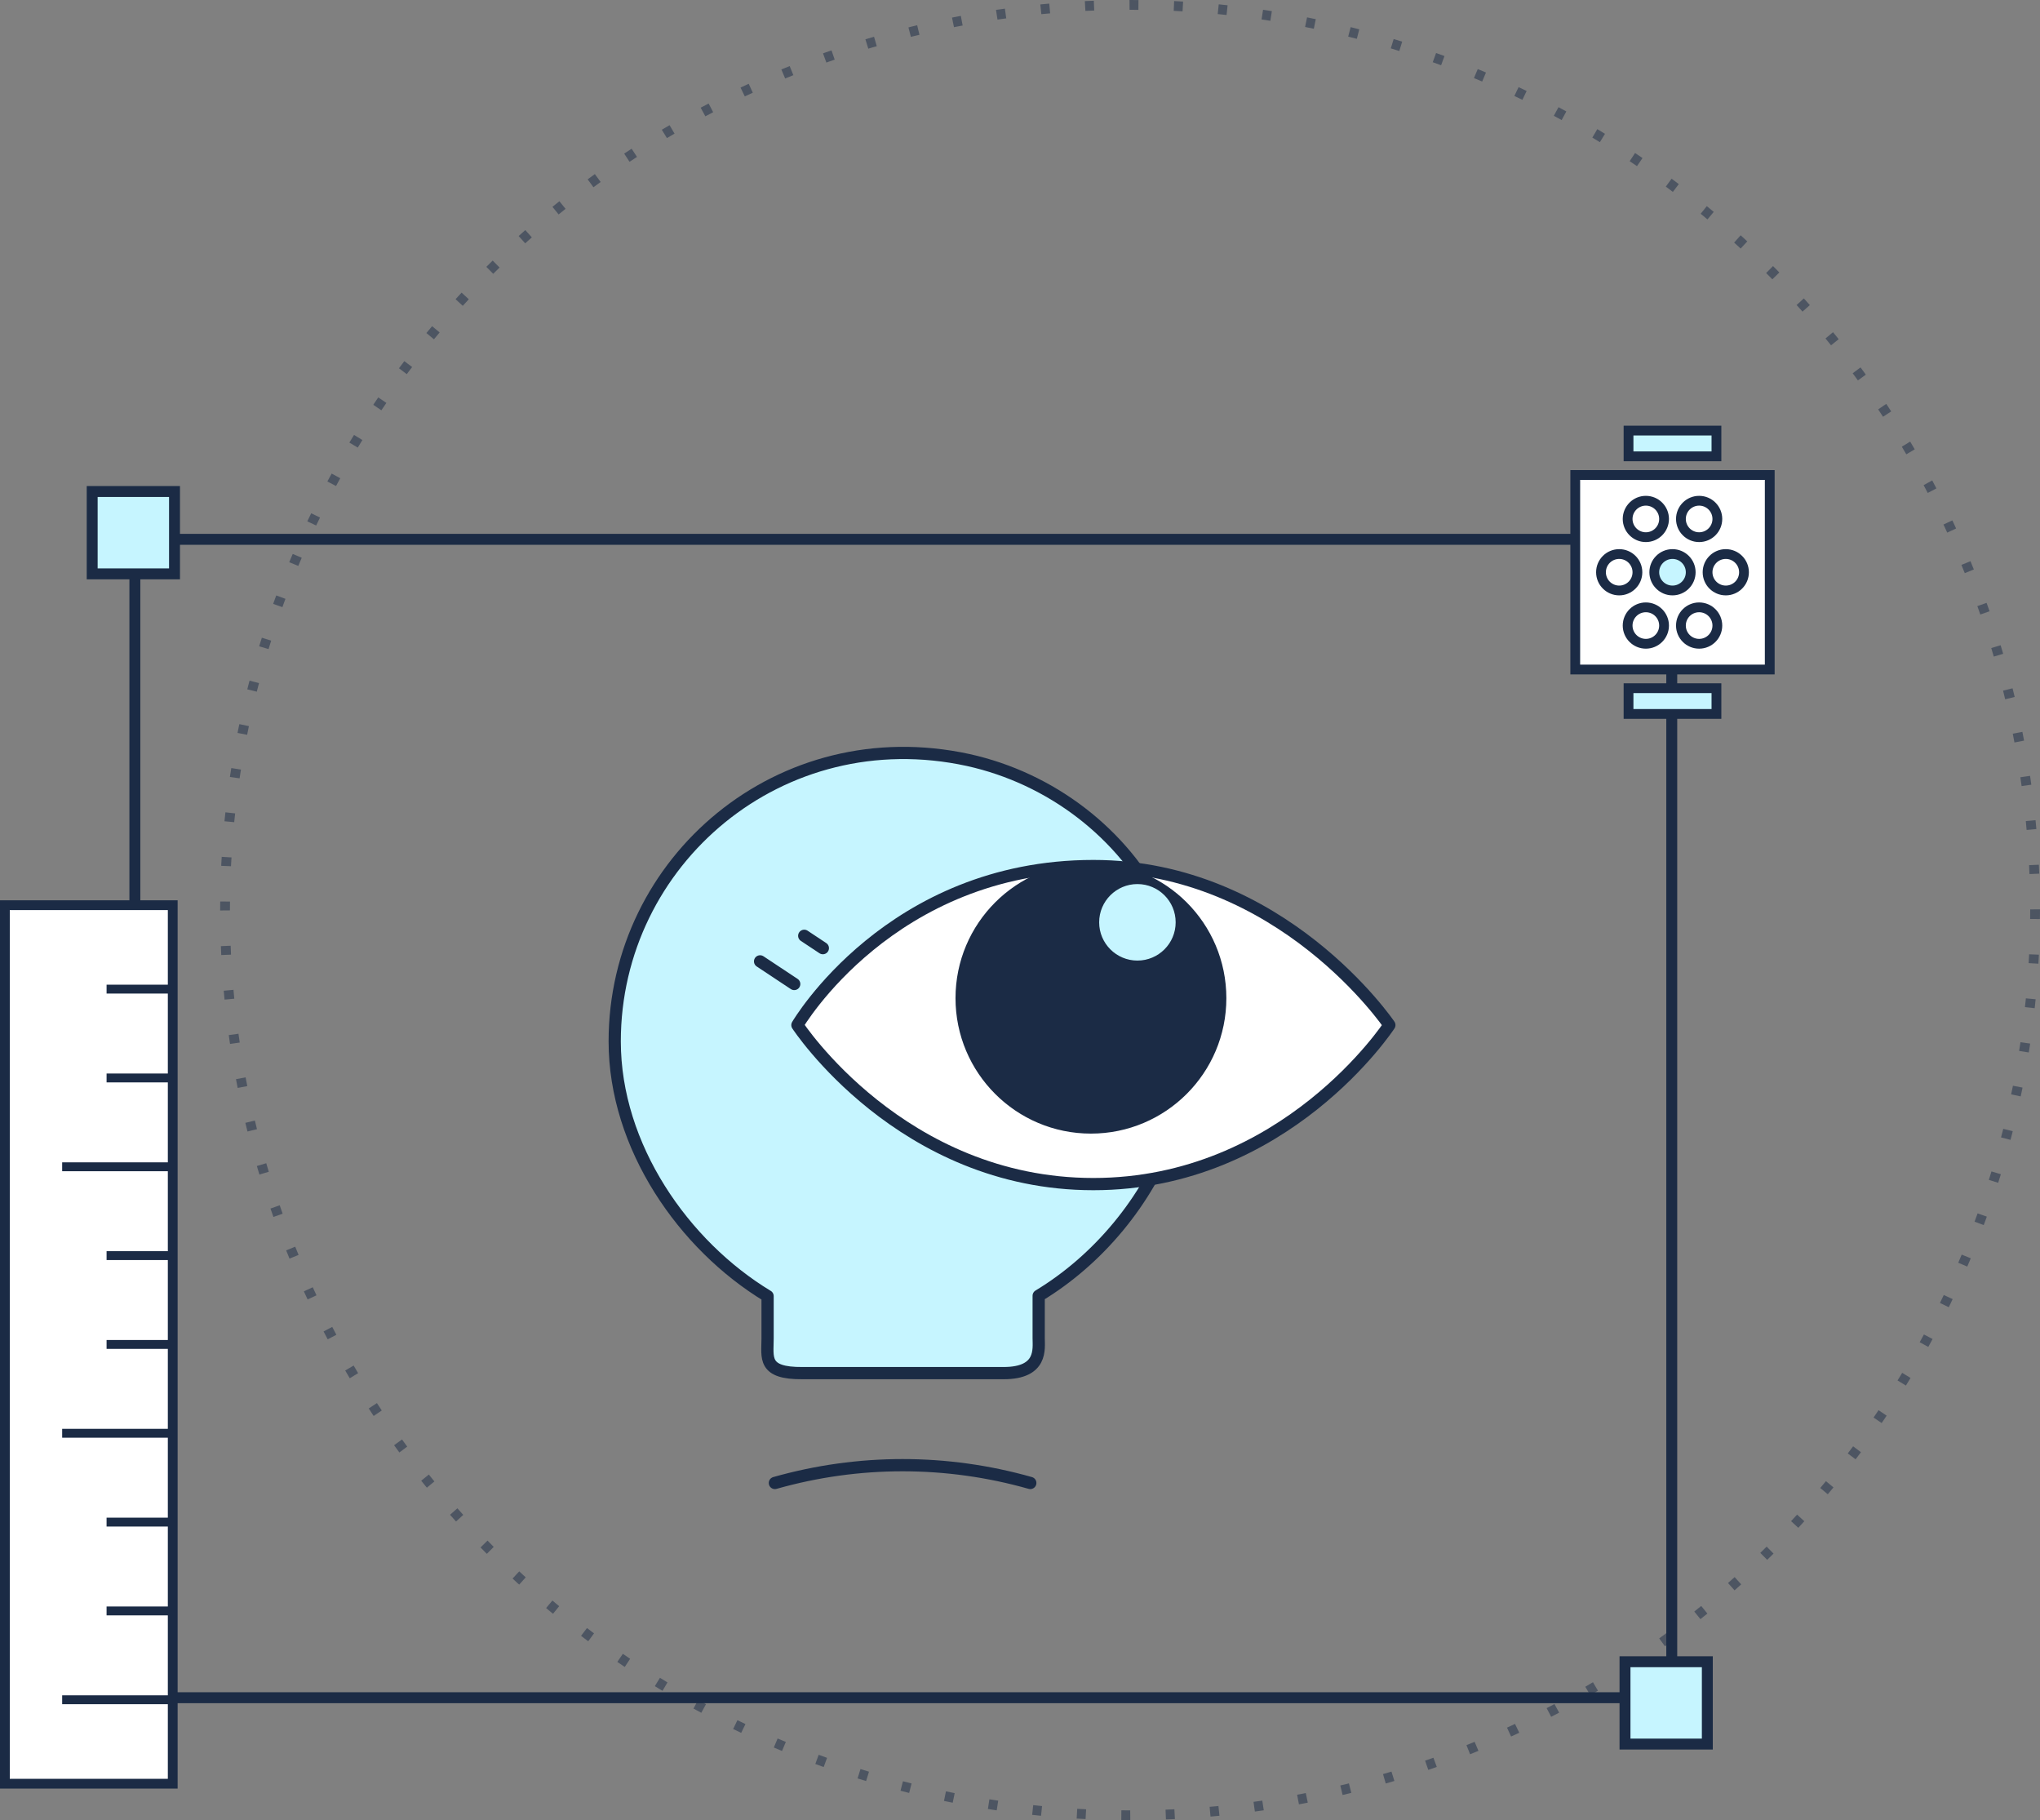 <svg width="417" height="372" viewBox="0 0 417 372" fill="none" xmlns="http://www.w3.org/2000/svg">
<rect x="0" y="0" width="417" height="372" fill="#808080" stroke="none"/>
<circle opacity="0.5" cx="231" cy="186" r="185" stroke="#1B2B45" stroke-width="2" stroke-dasharray="1.82 7.26"/>
<rect x="341.726" y="110.23" width="236.739" height="314.158" transform="rotate(90 341.726 110.23)" stroke="#1B2B45" stroke-width="2.232"/>
<rect x="18.844" y="100.453" width="16.829" height="16.829" fill="#C6F5FF" stroke="#1B2B45" stroke-width="2.232"/>
<rect x="332.169" y="339.618" width="16.829" height="16.829" fill="#C6F5FF" stroke="#1B2B45" stroke-width="2.232"/>
<rect x="1" y="185" width="34.309" height="179.546" fill="white" stroke="#1B2B45" stroke-width="2"/>
<path d="M34.494 202.153H21.786" stroke="#1B2B45" stroke-width="1.815"/>
<path d="M34.494 220.308H21.786" stroke="#1B2B45" stroke-width="1.815"/>
<path d="M34.493 238.462H12.708" stroke="#1B2B45" stroke-width="1.815"/>
<path d="M34.494 256.617H21.786" stroke="#1B2B45" stroke-width="1.815"/>
<path d="M34.494 274.771H21.786" stroke="#1B2B45" stroke-width="1.815"/>
<path d="M34.493 292.925H12.708" stroke="#1B2B45" stroke-width="1.815"/>
<path d="M34.493 311.08H21.785" stroke="#1B2B45" stroke-width="1.815"/>
<path d="M34.493 329.234H21.785" stroke="#1B2B45" stroke-width="1.815"/>
<path d="M34.493 347.389H12.708" stroke="#1B2B45" stroke-width="1.815"/>
<rect x="322" y="97.078" width="39.755" height="39.756" fill="white" stroke="#1B2B45" stroke-width="2"/>
<rect x="332.891" y="88" width="17.97" height="5.262" fill="#C6F5FF" stroke="#1B2B45" stroke-width="2"/>
<rect x="332.891" y="140.65" width="17.97" height="5.262" fill="#C6F5FF" stroke="#1B2B45" stroke-width="2"/>
<path d="M336.431 131.572C338.487 131.572 340.154 129.905 340.154 127.849C340.154 125.792 338.487 124.125 336.431 124.125C334.375 124.125 332.708 125.792 332.708 127.849C332.708 129.905 334.375 131.572 336.431 131.572Z" fill="white" stroke="#1B2B45" stroke-width="2"/>
<path d="M336.431 109.785C338.487 109.785 340.154 108.118 340.154 106.062C340.154 104.006 338.487 102.339 336.431 102.339C334.375 102.339 332.708 104.006 332.708 106.062C332.708 108.118 334.375 109.785 336.431 109.785Z" fill="white" stroke="#1B2B45" stroke-width="2"/>
<path d="M347.323 131.572C349.38 131.572 351.047 129.905 351.047 127.849C351.047 125.792 349.38 124.125 347.323 124.125C345.267 124.125 343.6 125.792 343.6 127.849C343.6 129.905 345.267 131.572 347.323 131.572Z" fill="white" stroke="#1B2B45" stroke-width="2"/>
<path d="M347.323 109.785C349.38 109.785 351.047 108.118 351.047 106.062C351.047 104.006 349.38 102.339 347.323 102.339C345.267 102.339 343.6 104.006 343.6 106.062C343.6 108.118 345.267 109.785 347.323 109.785Z" fill="white" stroke="#1B2B45" stroke-width="2"/>
<path d="M341.877 120.678C343.934 120.678 345.601 119.011 345.601 116.955C345.601 114.899 343.934 113.232 341.877 113.232C339.821 113.232 338.154 114.899 338.154 116.955C338.154 119.011 339.821 120.678 341.877 120.678Z" fill="#C6F5FF" stroke="#1B2B45" stroke-width="2"/>
<path d="M352.77 120.678C354.826 120.678 356.493 119.011 356.493 116.955C356.493 114.899 354.826 113.232 352.77 113.232C350.714 113.232 349.047 114.899 349.047 116.955C349.047 119.011 350.714 120.678 352.77 120.678Z" fill="white" stroke="#1B2B45" stroke-width="2"/>
<path d="M330.985 120.678C333.041 120.678 334.708 119.011 334.708 116.955C334.708 114.899 333.041 113.232 330.985 113.232C328.929 113.232 327.262 114.899 327.262 116.955C327.262 119.011 328.929 120.678 330.985 120.678Z" fill="white" stroke="#1B2B45" stroke-width="2"/>
<path d="M156.904 273.547V264.895C139.75 254.528 125.654 234.316 125.654 212.836C125.654 175.917 159.589 146.979 197.925 155.332C214.781 159.061 229.548 170.249 237.23 185.688C252.818 217.013 236.41 250.277 212.319 264.821V273.472C212.319 275.635 213.14 280.632 205.159 280.632H164.064C155.86 280.707 156.904 277.5 156.904 273.547Z" fill="#C6F5FF" stroke="#1B2B45" stroke-width="2.5" stroke-linecap="round" stroke-linejoin="round"/>
<path d="M158.396 303.083C175.476 298.235 193.525 298.235 210.604 303.083" stroke="#1B2B45" stroke-width="2.5" stroke-linecap="round" stroke-linejoin="round"/>
<path d="M163 209.5C163 209.5 181.964 177 223.5 177C262.001 177 284 209.5 284 209.5C284 209.5 262.795 242 223.5 242C184.205 242 163 209.5 163 209.5Z" fill="white" stroke="#1B2B45" stroke-width="2.5" stroke-linecap="round" stroke-linejoin="round"/>
<path d="M223 231C237.912 231 250 218.911 250 204.001C250 189.089 237.912 177 223 177C208.088 177 196 189.089 196 204.001C196 218.911 208.088 231 223 231Z" fill="#1B2B45" stroke="#1B2B45" stroke-width="1.364" stroke-linecap="round" stroke-linejoin="round"/>
<path d="M232.5 197C237.195 197 241 193.194 241 188.5C241 183.806 237.195 180 232.5 180C227.806 180 224 183.806 224 188.5C224 193.194 227.806 197 232.5 197Z" fill="#C6F5FF" stroke="#1B2B45" stroke-width="1.364" stroke-linecap="round" stroke-linejoin="round"/>
<path d="M162.348 201.106L155.37 196.48" stroke="#1B2B45" stroke-width="2.5" stroke-linecap="round"/>
<path d="M168.2 193.779L164.393 191.255" stroke="#1B2B45" stroke-width="2.5" stroke-linecap="round"/>
</svg>
